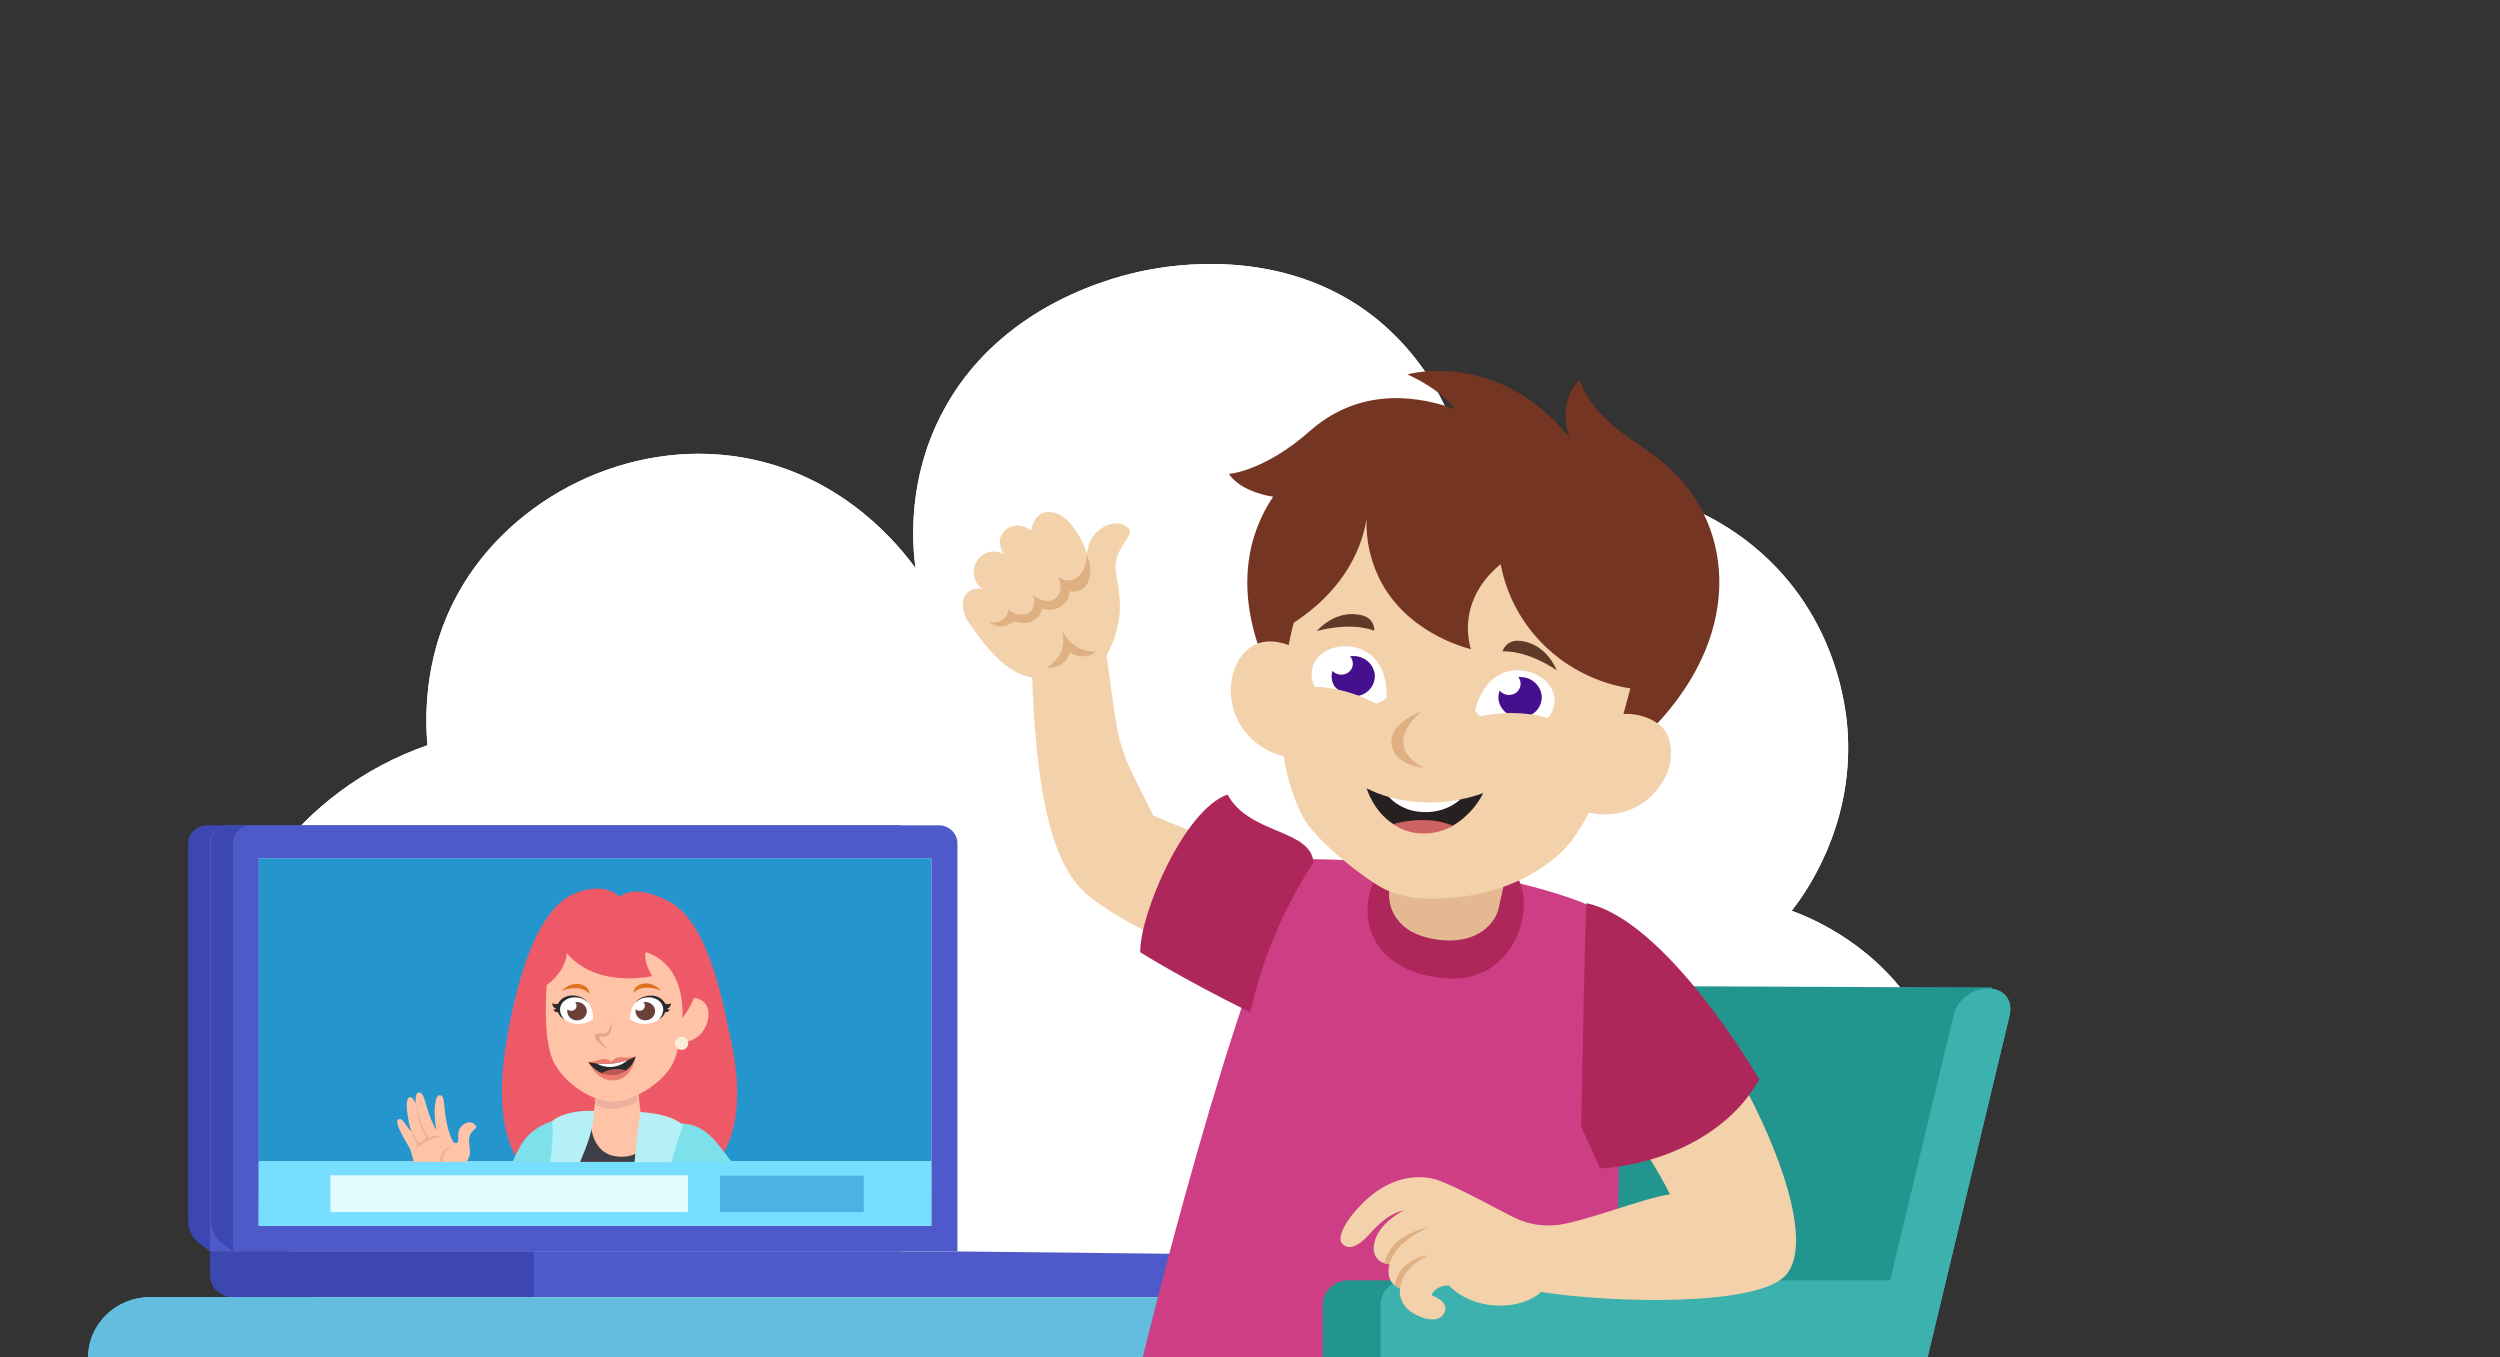 <?xml version="1.0" encoding="UTF-8"?> <svg xmlns="http://www.w3.org/2000/svg" width="814" height="442" viewBox="0 0 814 442" fill="none"><rect x="0" y="0" width="814" height="442" fill="#333333" stroke="none"/> <g clip-path="url(#clip0)"> <path d="M68.815 340.259C68.817 318.865 75.583 297.996 88.183 280.519C100.784 263.041 118.601 249.811 139.188 242.645C138.369 233.353 137.769 211.346 151.175 189.74C169.695 159.84 208.113 141.814 244.772 149.541C275.659 156.016 293.09 178.12 298.064 184.957C296.925 175.92 295.777 156.25 306.195 135.564C324.945 98.337 365.131 89.593 373.002 88.038C380.054 86.669 417.334 79.441 447.641 103.375C458.547 112.117 466.998 123.438 472.194 136.268C474.427 134.266 477.056 132.735 479.919 131.771C482.782 130.807 485.817 130.43 488.836 130.663C489.645 130.742 500.373 131.945 505.397 141.53C509.623 149.58 506.586 157.375 506.097 158.568C511.741 157.991 543.506 155.311 571.026 177.944C598.995 200.978 601.333 232.796 601.662 239.31C603.181 269.533 587.907 290.728 583.392 296.548C590.195 299.062 611.671 307.943 625.147 330.781C627.494 334.762 645.414 366.384 629.302 400.02C617.655 424.336 592.652 440.279 564.373 442.01C435.844 442.01 97.254 442.196 97.254 442.196C97.255 433.631 100.087 425.297 105.325 418.438C93.862 408.739 84.667 396.736 78.367 383.245C72.067 369.754 68.809 355.093 68.815 340.259V340.259Z" fill="white"></path> <path d="M376.588 408.256V416.403C376.588 417.975 375.95 419.483 374.815 420.595C373.68 421.706 372.14 422.331 370.535 422.331H75.967C73.988 422.341 72.085 421.589 70.668 420.236C69.251 418.884 68.435 417.04 68.395 415.102V407.473H304.347L376.588 408.256Z" fill="#4F5ACA"></path> <path d="M166.398 422.331H75.967C73.988 422.341 72.085 421.589 70.668 420.236C69.251 418.884 68.435 417.04 68.395 415.102V407.473H166.398V422.331Z" fill="#3D47B2"></path> <path d="M67.316 268.721H285.887V407.473H68.395L64.759 404.686C63.67 403.854 62.789 402.79 62.183 401.575C61.578 400.36 61.263 399.025 61.263 397.673V274.648C61.263 273.076 61.901 271.569 63.036 270.457C64.171 269.346 65.711 268.721 67.316 268.721V268.721Z" fill="#3D47B2"></path> <path d="M74.449 268.721H298.294C299.899 268.721 301.439 269.346 302.574 270.457C303.709 271.569 304.347 273.076 304.347 274.648V407.473H68.395V274.648C68.395 273.076 69.033 271.569 70.168 270.457C71.303 269.346 72.843 268.721 74.449 268.721V268.721Z" fill="#4F5ACA"></path> <path d="M76.896 279.48H295.857V399.15H76.896V279.48Z" fill="white"></path> <path d="M178.405 290.396C177.191 290.396 176.207 289.432 176.207 288.244C176.207 287.055 177.191 286.092 178.405 286.092C179.619 286.092 180.603 287.055 180.603 288.244C180.603 289.432 179.619 290.396 178.405 290.396Z" fill="#3CA1B9"></path> <path d="M197.174 381.564H148.078C146.787 381.564 145.741 380.539 145.741 379.275V341.569C145.741 340.305 146.787 339.281 148.078 339.281H197.174C198.465 339.281 199.512 340.305 199.512 341.569V379.275C199.512 380.539 198.465 381.564 197.174 381.564Z" fill="#E74A58"></path> <path d="M203.767 342.039H141.485C140.79 342.039 140.227 341.487 140.227 340.807V329.03C140.227 328.35 140.79 327.798 141.485 327.798H203.767C204.462 327.798 205.026 328.35 205.026 329.03V340.807C205.026 341.487 204.462 342.039 203.767 342.039Z" fill="#FF5F6D"></path> <path d="M176.986 381.554H168.256V327.798H176.986V381.554Z" fill="#E7C33C"></path> <path d="M196.335 322.506L193.399 327.808H176.997V319.22L183.19 312.99C184.419 311.761 186.017 310.948 187.751 310.67C189.485 310.392 191.264 310.663 192.829 311.444C193.812 311.934 194.685 312.611 195.396 313.437C196.107 314.262 196.641 315.219 196.968 316.25C197.295 317.282 197.407 318.367 197.299 319.441C197.19 320.516 196.862 321.558 196.335 322.506Z" fill="#E7C33C"></path> <path d="M189.033 319.269L177.576 320.834L183.689 314.711C184.621 313.779 185.769 313.082 187.035 312.678C188.301 312.275 189.648 312.177 190.961 312.393C191.324 312.451 191.671 312.584 191.979 312.782C192.286 312.98 192.548 313.239 192.747 313.543C192.945 313.846 193.077 314.187 193.132 314.543C193.188 314.899 193.166 315.263 193.069 315.611C192.815 316.53 192.302 317.361 191.589 318.008C190.875 318.655 189.989 319.092 189.033 319.269V319.269Z" fill="#B49F4E"></path> <path d="M148.917 322.506L151.854 327.808H168.256V319.22L162.063 313.019C160.833 311.79 159.236 310.977 157.502 310.699C155.768 310.422 153.989 310.693 152.423 311.474C151.444 311.963 150.575 312.64 149.867 313.463C149.159 314.286 148.626 315.24 148.299 316.268C147.972 317.295 147.859 318.377 147.965 319.448C148.071 320.519 148.395 321.559 148.917 322.506V322.506Z" fill="#E7C33C"></path> <path d="M156.219 319.269L167.707 320.814L161.583 314.691C160.652 313.76 159.504 313.062 158.238 312.659C156.972 312.255 155.624 312.157 154.311 312.373C153.948 312.432 153.601 312.564 153.294 312.762C152.986 312.961 152.725 313.22 152.526 313.523C152.327 313.826 152.196 314.167 152.14 314.524C152.085 314.88 152.106 315.244 152.204 315.591C152.452 316.512 152.961 317.345 153.671 317.996C154.381 318.646 155.265 319.087 156.219 319.269Z" fill="#B49F4E"></path> <path d="M177.955 318.711H167.297C167.035 318.712 166.776 318.767 166.538 318.874C166.3 318.98 166.088 319.136 165.917 319.33C165.745 319.523 165.618 319.751 165.545 319.997C165.471 320.243 165.452 320.502 165.489 320.756L166.288 326.262C166.348 326.69 166.565 327.082 166.897 327.366C167.229 327.65 167.655 327.807 168.096 327.808H177.156C177.597 327.807 178.023 327.65 178.356 327.366C178.688 327.082 178.904 326.69 178.964 326.262L179.763 320.756C179.801 320.502 179.782 320.243 179.708 319.997C179.634 319.751 179.507 319.523 179.336 319.33C179.164 319.136 178.952 318.98 178.714 318.874C178.476 318.767 178.217 318.712 177.955 318.711Z" fill="#E7E563"></path> <path d="M76.776 279.461H295.857V378.16H76.776V279.461Z" fill="#2595CE"></path> <path d="M295.847 378.17L295.837 399.169H76.796L76.816 378.14L295.847 378.17Z" fill="#76DEFF"></path> <path d="M100.19 382.669H216.593V394.651H100.19V382.669Z" fill="#E2FBFF"></path> <path d="M227.042 382.786H273.851V394.651H227.042V382.786Z" fill="#4CB1E4"></path> <path d="M230.638 339.398C229.05 331.965 226.802 319.024 222.127 308.539C222.127 308.539 218.062 297.78 210.899 293.819C198.733 287.109 194.368 291.99 194.368 291.99C194.368 291.99 189.583 286.708 179.384 291.012C165.189 297.037 159.675 327.397 158.327 334.048C148.398 383.05 172.392 386.268 173.311 386.924C173.311 386.924 170.314 379.373 172.441 376.018C174.569 372.663 188.923 372.194 188.923 372.194L191.491 361.298L198.613 370.1L224.854 379.5C224.854 379.5 237.241 370.091 230.638 339.398Z" fill="#EE5968"></path> <path d="M214.555 329.422C214.555 329.422 216.174 323.641 220.209 325.294C224.874 327.25 223.635 333.872 220.399 336.972C217.672 339.584 213.407 339.672 213.407 339.672L214.555 329.422Z" fill="#FFC4A7"></path> <path d="M187.855 346.763L185.687 365.073C185.687 365.073 192.579 372.595 201.34 365.23V363.019L199.452 346.724L187.855 346.763Z" fill="#FFC4A7"></path> <path d="M186.286 359.596C186.286 359.596 191.86 363.391 200.181 358.725L198.923 344.289L188.064 342.147L186.286 359.596Z" fill="#ECB19C"></path> <path d="M193.578 301.644L215.874 302.368L215.235 321.264C215.235 321.264 215.364 339.467 211.509 346.558C207.793 353.404 197.774 358.911 191.63 358.715C185.487 358.52 176.117 352.847 172.651 345.296C169.045 337.383 170.653 319.866 170.653 319.866L171.293 300.969L193.578 301.644Z" fill="#FFC4A7"></path> <path d="M170.064 321.137C170.064 321.137 176.667 316.98 177.156 310.378C182.97 317.391 193.079 319.963 204.966 317.89C204.966 317.89 202.039 313.381 202.818 310.065C202.818 310.065 215.524 312.657 214.805 331.534C214.805 331.534 223.436 320.971 220.019 308.06C217.902 300.069 211.459 298.074 195.047 297.369L192.39 300.353C192.39 300.353 155.98 289.232 170.064 321.137Z" fill="#EE5968"></path> <path d="M191.68 332.718C191.9 334.341 191.68 336.219 190.682 337.012C189.463 337.941 188.094 337.109 187.795 337.716C187.325 338.694 190.791 341.706 190.791 341.706C188.634 340.846 185.597 338.097 186.466 336.894C186.956 336.219 189.283 336.894 190.122 336.298C191.431 335.368 191.68 332.718 191.68 332.718Z" fill="#E1A48C"></path> <path d="M175.408 322.643C175.408 322.643 178.834 318.995 182.74 320.912C183.248 321.162 183.684 321.533 184.007 321.991C184.33 322.449 184.53 322.98 184.588 323.533C181.202 320.13 175.408 322.643 175.408 322.643Z" fill="#DF7220"></path> <path d="M207.973 322.594C207.973 322.594 204.666 318.858 200.671 320.697C200.156 320.934 199.71 321.296 199.377 321.747C199.043 322.199 198.832 322.726 198.763 323.279C202.239 319.944 207.973 322.594 207.973 322.594Z" fill="#DF7220"></path> <path d="M214.478 341.835C213.282 341.796 212.344 340.815 212.384 339.643C212.423 338.471 213.425 337.553 214.622 337.592C215.818 337.631 216.756 338.612 216.716 339.784C216.677 340.955 215.675 341.873 214.478 341.835Z" fill="#FBEED8"></path> <path d="M184.199 345.795C184.199 345.795 187.195 352.729 193.249 351.663C198.813 350.685 199.562 343.946 199.562 343.946L192.879 347.546L190.562 348.22L184.199 345.795Z" fill="#E97D6E"></path> <path d="M199.562 343.985C195.496 345.042 193.958 343.095 191.65 345.746C189.333 343.535 187.495 345.746 184.199 345.795C186.726 346.823 189.457 347.28 192.19 347.135C194.873 346.69 197.404 345.609 199.562 343.985V343.985Z" fill="#E97D6E"></path> <path d="M199.562 343.985C192.27 348.084 184.199 345.795 184.199 345.795C185.256 347.378 186.753 348.634 188.514 349.414C189.867 349.809 191.301 349.859 192.679 349.56C193.992 349.549 195.281 349.213 196.425 348.582C197.962 347.433 199.066 345.816 199.562 343.985Z" fill="#2A2A2C"></path> <path d="M191.181 348.338C191.533 348.25 191.89 348.181 192.25 348.132C193.658 347.945 195.092 348.1 196.425 348.582C195.346 349.403 194.05 349.905 192.689 350.03C191.266 350.192 189.825 349.979 188.514 349.414C189.338 348.916 190.238 348.553 191.181 348.338V348.338Z" fill="#BE5656"></path> <path d="M192.05 347.37C190.261 347.53 188.465 347.148 186.906 346.274C190.297 346.684 193.739 346.309 196.955 345.179V345.179C195.603 346.407 193.883 347.176 192.05 347.37V347.37Z" fill="white"></path> <path d="M220.539 503.884C214.705 484.625 233.295 436.464 207.104 413.958L176.307 413.498C161.713 444.523 171.592 486.797 171.423 506.838C171.183 536.797 178.795 564.477 176.996 575.392L189.223 581.261C187.155 567.753 191.67 549.267 191.78 532.992C191.85 523.015 190.152 509.733 189.902 504.627C188.903 483.109 194.537 443.907 194.537 443.907C197.674 484.586 212.657 548.945 208.202 581.564L220.699 577.652C220.409 574.59 221.268 564.936 221.268 564.936C224.994 537.403 227.282 526.214 220.539 503.884Z" fill="#F4C4A8"></path> <path d="M149.547 396.881C149.547 396.881 153.672 400.901 153.392 408.999C153.163 415.455 148.128 419.758 148.128 419.758L146.54 404.158L148.877 398.592L149.547 396.881Z" fill="#ECB19C"></path> <path d="M190.771 362.686C190.771 362.686 180.583 361.62 172.232 366.599L171.523 433.549L209.93 429.637L218.361 370.736C209.416 367.288 200.186 364.595 190.771 362.686V362.686Z" fill="#FFC4A7"></path> <path d="M168.865 368.086C172.951 365.64 179.364 363.528 184.908 361.904C184.648 364.701 184.488 375.666 193.678 376.575C204.117 377.602 204.976 367.362 204.936 362.54C209.658 364.079 214.207 366.089 218.511 368.535L210.929 421.558L185.567 424.12C183.09 423.739 171.463 421.441 171.463 421.441C163.301 410.799 168.865 368.086 168.865 368.086Z" fill="#3E3E49"></path> <path d="M177.356 363.909L172.292 364.956C158.717 369.719 162.143 379.5 153.083 387.149C143.373 395.335 145.691 398.377 145.691 398.377C145.691 398.377 142.784 412.579 142.834 416.11C142.884 419.641 148.767 420.766 155.28 420.13C164.051 419.259 170.264 396.763 170.264 396.763L177.356 363.909Z" fill="#7DE1EB"></path> <path d="M164.31 513.919C167.757 489.653 160.894 452.446 175.758 419.494C175.758 419.494 199.632 424.756 211.179 423.162C231.497 444.925 224.275 481.984 229.159 515.103C222.986 519.015 214.336 518.898 208.182 519.475C202.289 520.032 197.404 522.898 191.421 522.712C177.945 522.301 169.784 519.26 164.31 513.919Z" fill="#3E3E49"></path> <path d="M174.579 415.083C188.043 418.473 202.192 418.244 215.534 414.418C219.001 413.44 220.289 418.77 216.843 419.748C202.536 423.792 187.382 423.988 172.971 420.316C169.435 419.435 171.093 414.203 174.579 415.083Z" fill="#2C2C3A"></path> <path d="M173.271 451.351C164.28 448.465 160.574 444.631 160.574 444.631C165.238 431.245 166.519 416.951 164.31 402.974C164.31 402.974 174.07 396.421 175.758 394.347C162.612 415.171 181.442 434.566 173.271 451.351Z" fill="#7DE1EB"></path> <path d="M204.337 379.999C204.337 378.62 212.667 376.879 212.667 376.879L221.388 394.602C215.874 419.494 228.75 442.196 228.75 442.196C228.75 442.196 227.501 445.081 219.49 450.48C208.752 438.567 202.129 403.316 204.337 379.999Z" fill="#7DE1EB"></path> <path d="M175.758 394.377C170.653 414.711 186.167 426.8 181.442 453.473L173.271 451.351C179.334 424.531 160.125 419.347 170.274 384.664C172.741 376.223 172.741 367.293 172.272 364.956C177.086 360.965 186.047 361.62 186.047 361.62C185.617 372.516 179.314 380.243 175.758 394.377Z" fill="#B4F0F6"></path> <path d="M220.219 387.031L220.509 393.007C212.598 384.361 216.883 378.473 216.883 378.473L219.79 373.406L220.219 387.031Z" fill="#93BED5"></path> <path d="M250.906 410.906C245.711 396.959 228.84 377.368 224.644 376.135L220.729 396.675C231.187 403.189 236.781 413.831 236.781 413.831C233.784 418.985 230.688 430.39 223.795 435.554L229.459 443.692C229.459 443.692 243.773 432.933 249.537 422.291C251.695 418.291 252.164 414.291 250.906 410.906Z" fill="#FFC4A7"></path> <path d="M208.073 367.284L214.426 365.709C226.283 366.1 228.071 378.629 238.999 386.454C253.273 396.675 262.603 405.908 255.461 415.543C255.461 415.543 249.138 414.887 236.282 414.926C236.282 414.926 236.332 413.498 235.163 413.479C228.27 413.361 230.828 402.651 216.663 397.086C209.98 394.455 208.073 367.284 208.073 367.284Z" fill="#7DE1EB"></path> <path d="M234.384 418.839C234.384 418.839 228.221 414.183 235.113 409.058C239.508 405.811 251.046 407.493 254.512 413.195C257.139 417.518 255.93 423.074 249.517 422.262C249.175 420.821 248.366 419.527 247.21 418.575C244.912 416.579 238.369 414.77 234.384 418.839Z" fill="#B4F0F6"></path> <path d="M137.74 400.294C137.74 400.294 145.361 393.741 153.402 398.338C156.699 400.354 159.093 403.518 160.103 407.193C161.113 410.867 160.664 414.781 158.846 418.144C154.851 426.047 142.554 425.353 140.207 418.037C140.207 418.037 144.202 418.232 145.062 415.865C146.51 411.953 144.402 403.649 137.74 400.294Z" fill="#B4F0F6"></path> <path d="M122.406 364.427C123.745 363.86 124.953 366.726 126.482 368.389C126.482 368.389 123.905 358.803 125.772 357.356C126.871 356.495 128.07 359.429 128.07 359.429C128.07 359.429 127.571 355.674 129.069 355.722C131.396 355.791 130.807 361.082 134.753 368.056C133.634 361.757 134.253 356.671 135.752 356.613C137.42 356.534 137.09 358.813 137.659 363.078C138.169 366.804 139.657 372.135 140.866 372.194C143.183 372.282 140.307 368.447 143.593 366.12C146.23 364.261 148.448 366.765 147.439 367.489C143.443 370.365 146.769 373.974 145.271 377.035C144.142 379.852 141.455 380.811 142.045 384.244C143.163 390.768 145.431 397.135 150.036 401.947C156.419 408.686 153.372 418.086 146.76 419.748C145.615 420.028 144.416 420.02 143.276 419.724C142.135 419.428 141.09 418.854 140.237 418.056C135.652 414.144 133.993 392.42 133.065 386.757C132.685 384.469 131.706 384.801 129.339 382.131C127.161 379.666 127.111 375.431 125.872 373.387C122.266 367.596 121.267 364.917 122.406 364.427Z" fill="#FFC4A7"></path> <path d="M139.607 373.426C138.896 373.792 138.277 374.31 137.796 374.942C137.316 375.573 136.986 376.302 136.83 377.074C136.784 377.717 136.868 378.362 137.077 378.973C137.286 379.584 137.616 380.149 138.049 380.634C137.353 380.314 136.777 379.788 136.402 379.13C136.028 378.472 135.874 377.715 135.961 376.967C136.086 376.066 136.511 375.23 137.17 374.59C137.83 373.95 138.686 373.541 139.607 373.426" fill="#ECB19C"></path> <path d="M131.676 371.02C129.525 367.496 128.287 363.51 128.07 359.41C128.749 362.559 129.948 367.088 132.325 370.678L131.676 371.02Z" fill="#ECB19C"></path> <path d="M129.269 372.653C127.69 370.487 126.573 368.032 125.982 365.435C126.352 367.332 126.981 370.766 128.669 373.025L129.269 372.653Z" fill="#ECB19C"></path> <path d="M127.561 374.365C130.35 371.84 133.901 370.268 137.679 369.885C133.524 369.298 129.908 370.482 127.561 374.365Z" fill="#ECB19C"></path> <path d="M148.498 400.255C158.267 411.943 149.557 418.614 149.557 418.614L156.209 418.271L158.716 407.933L148.498 400.255Z" fill="#B4F0F6"></path> <path d="M213.387 454.471C191.85 412.804 199.632 376.36 201.04 361.972C204.656 362.217 211.439 362.951 215.105 366.305C210.78 377.475 199.662 410.858 220.159 451.077C218.039 452.453 215.767 453.592 213.387 454.471V454.471Z" fill="#B4F0F6"></path> <path d="M229.439 443.702C228.087 444.8 226.588 445.711 224.984 446.411C222.357 447.507 217.992 446.304 215.864 444.758C215.222 444.187 214.41 443.832 213.547 443.746C212.684 443.659 211.816 443.846 211.069 444.279C209.491 445.159 208.182 446.734 207.074 445.717C205.505 444.289 209.711 439.701 214.505 440.171C212.877 438.899 209.92 438.997 207.833 440.308C206.025 441.442 204.696 442.323 203.647 441.667C203.496 441.558 203.368 441.42 203.273 441.26C203.178 441.101 203.117 440.925 203.094 440.742C203.07 440.559 203.085 440.373 203.137 440.196C203.19 440.019 203.278 439.854 203.398 439.711C203.167 439.816 202.916 439.87 202.662 439.872C202.407 439.873 202.156 439.821 201.924 439.719C201.692 439.617 201.485 439.468 201.317 439.281C201.149 439.094 201.024 438.874 200.95 438.635C200.391 436.572 205.286 430.742 212.238 432.248C207.004 428.062 203.577 432.845 201.719 431.896C200.601 431.329 201.3 429.94 202.029 429.246C203.196 428.136 204.648 427.357 206.231 426.992C207.815 426.627 209.469 426.689 211.019 427.172C212.602 427.681 214.017 428.593 215.12 429.816C216.223 431.038 216.972 432.526 217.292 434.126C217.292 434.126 221.358 437.11 223.755 435.584L229.439 443.702Z" fill="#FFC4A7"></path> <path d="M204.806 437.843C205.798 436.728 207.091 435.91 208.536 435.481C209.981 435.052 211.52 435.03 212.977 435.417C212.293 434.991 211.523 434.713 210.72 434.605C209.916 434.497 209.098 434.56 208.322 434.791C207.546 435.021 206.83 435.413 206.223 435.94C205.616 436.467 205.133 437.116 204.806 437.843" fill="#ECB19C"></path> <path d="M174.699 326.184C174.559 326.374 174.444 326.581 174.359 326.8C174.06 326.92 173.735 326.966 173.413 326.935C173.091 326.905 172.782 326.798 172.511 326.624C172.465 327.033 172.575 327.445 172.82 327.779C173.066 328.113 173.429 328.347 173.84 328.434C173.552 328.644 173.2 328.755 172.841 328.747C172.967 329.023 173.181 329.25 173.452 329.395C173.723 329.54 174.034 329.594 174.339 329.549C174.505 330.062 174.776 330.536 175.137 330.941C175.498 331.347 175.941 331.675 176.437 331.906L183.879 326.321C182.57 324.257 177.266 322.771 174.699 326.184Z" fill="#2A2A2C"></path> <path d="M185.777 331.837C184.933 332.471 183.967 332.929 182.936 333.184C181.906 333.44 180.833 333.488 179.783 333.324C176.717 332.933 175.788 331.27 175.788 331.27C173.63 328.013 175.898 324.952 179.494 324.756C182.341 324.59 185.687 326.321 185.777 331.837Z" fill="white"></path> <path d="M183.689 328.639C183.492 327.848 182.987 327.164 182.281 326.732C181.576 326.301 180.726 326.157 179.913 326.331V326.331C180.129 326.539 180.281 326.802 180.355 327.09C180.428 327.378 180.418 327.68 180.327 327.963C180.237 328.246 180.068 328.499 179.84 328.694C179.612 328.889 179.333 329.019 179.034 329.069C178.755 329.126 178.466 329.115 178.193 329.036C177.919 328.958 177.67 328.815 177.466 328.62C177.371 329.025 177.371 329.446 177.466 329.852C177.661 330.642 178.165 331.325 178.869 331.755C179.573 332.185 180.422 332.327 181.232 332.15C181.629 332.079 182.008 331.931 182.347 331.715C182.685 331.5 182.977 331.221 183.206 330.895C183.434 330.569 183.594 330.201 183.677 329.814C183.76 329.427 183.764 329.028 183.689 328.639V328.639Z" fill="#6B4039"></path> <path d="M208.842 326.184C208.985 326.374 209.103 326.581 209.191 326.8C209.488 326.924 209.812 326.973 210.133 326.942C210.454 326.911 210.762 326.802 211.029 326.624C211.076 327.033 210.966 327.445 210.72 327.779C210.475 328.113 210.112 328.347 209.701 328.434C210.003 328.653 210.374 328.763 210.75 328.747C210.621 329.022 210.404 329.25 210.132 329.394C209.86 329.539 209.548 329.593 209.241 329.549C209.076 330.062 208.804 330.536 208.443 330.941C208.082 331.347 207.64 331.675 207.144 331.906L199.702 326.321C200.94 324.257 206.255 322.771 208.842 326.184Z" fill="#2A2A2C"></path> <path d="M197.734 331.837C198.578 332.47 199.544 332.928 200.575 333.184C201.605 333.439 202.677 333.487 203.727 333.324C206.794 332.933 207.723 331.27 207.723 331.27C209.89 328.013 207.613 324.952 204.017 324.756C201.18 324.59 197.874 326.321 197.734 331.837Z" fill="white"></path> <path d="M205.875 328.639C205.68 327.849 205.177 327.164 204.473 326.733C203.769 326.302 202.92 326.157 202.109 326.331V326.331C202.325 326.54 202.477 326.803 202.55 327.092C202.622 327.381 202.612 327.683 202.52 327.966C202.428 328.25 202.258 328.503 202.029 328.697C201.799 328.892 201.519 329.021 201.22 329.069C200.946 329.125 200.662 329.115 200.392 329.04C200.122 328.965 199.875 328.828 199.672 328.639C199.583 329.045 199.583 329.465 199.672 329.871C199.864 330.663 200.368 331.348 201.073 331.778C201.777 332.208 202.627 332.349 203.438 332.17C203.836 332.097 204.215 331.948 204.554 331.731C204.892 331.513 205.184 331.232 205.41 330.904C205.637 330.575 205.795 330.206 205.875 329.817C205.955 329.428 205.955 329.028 205.875 328.639V328.639Z" fill="#6B4039"></path> <path d="M524.067 422.35H48.837C46.187 422.349 43.564 422.859 41.116 423.851C38.668 424.842 36.443 426.297 34.569 428.131C32.695 429.964 31.209 432.142 30.195 434.538C29.181 436.935 28.659 439.504 28.659 442.098H544.235C544.235 436.86 542.11 431.837 538.328 428.134C534.546 424.431 529.416 422.35 524.067 422.35Z" fill="#63BDDF"></path> <path d="M488.885 336.395C490.524 327.289 498.215 320.511 506.107 320.941L648.561 321.558L618.214 441.912H472.294L488.885 336.395Z" fill="#22958F"></path> <path d="M636.194 330.106C637.193 326.194 641.409 322.487 645.684 321.929C651.777 321.137 655.673 325.089 654.305 330.732L627.634 441.932H609.424L636.194 330.106Z" fill="#3CB1AD"></path> <path d="M438.86 416.883H615.997L613.849 424.903L609.753 442.01H430.669V424.903C430.669 422.776 431.532 420.736 433.068 419.232C434.604 417.728 436.688 416.883 438.86 416.883Z" fill="#206D81"></path> <path d="M455.842 416.883H615.547L613.399 424.903L609.294 442.01H447.661V424.903C447.661 422.778 448.522 420.739 450.056 419.235C451.59 417.731 453.671 416.885 455.842 416.883V416.883Z" fill="#1D7390"></path> <path d="M491.223 420.638C513.828 424.248 561.516 425.529 570.966 415.298C587.448 397.301 540.769 312.471 511.541 297.213L514.627 344.787C521.789 351.37 514.398 360.28 519.092 366.384C524.598 373.398 529.374 380.934 533.347 388.88C524.886 389.985 504.968 398.074 496.008 398.944L491.223 420.638Z" fill="#F3D1AA"></path> <path d="M509.833 419.846C502.061 420.433 495.398 420.599 491.223 420.638V420.805C491.223 420.805 487.657 424.463 480.155 425.03C467.689 425.959 461.356 418.487 461.356 418.487C461.356 418.487 457.08 418.399 455.752 421.734C455.752 421.734 461.096 423.543 460.157 426.761C458.589 432.121 450.418 428.766 447.75 426.008C446.891 425.142 446.24 424.099 445.844 422.955C445.448 421.811 445.318 420.596 445.463 419.396C444.826 419.267 444.24 418.962 443.775 418.516C443.172 418.037 442.673 417.445 442.306 416.775C441.623 415.148 441.545 413.337 442.087 411.66C441.524 411.625 440.969 411.513 440.438 411.327C439.329 410.997 438.371 410.299 437.73 409.353C437.088 408.408 436.803 407.273 436.922 406.143C437.312 399.16 445.293 394.797 446.762 394.083C440.179 395.492 436.273 401.487 433.496 403.864C430.719 406.241 428.502 406.798 426.684 404.96C424.866 403.121 427.613 398.377 430.04 395.384C435.564 388.537 442.386 383.901 450.188 383.354C452.577 383.148 454.984 383.39 457.28 384.068C464.183 386.366 479.416 394.983 483.052 396.597C487.07 398.554 491.575 399.348 496.038 398.886C496.108 398.886 502.8 403.776 502.87 403.776C502.94 403.776 494.24 412.726 494.31 412.716C497.896 412.002 500.902 411.894 503.879 410.359L509.833 419.846Z" fill="#F3D1AA"></path> <path d="M442.047 411.66C442.845 409.112 444.305 406.81 446.282 404.979C448.766 402.883 451.524 401.12 454.483 399.737C450.982 400.398 447.688 401.851 444.864 403.982C442.662 405.938 441.104 408.491 440.389 411.317C440.916 411.527 441.478 411.643 442.047 411.66V411.66Z" fill="#DFB081"></path> <path d="M445.403 419.396C445.688 417.691 446.316 416.059 447.251 414.594C449.133 412.036 451.673 410.011 454.613 408.725C451.165 409.133 448.011 410.825 445.803 413.449C444.778 414.987 444.069 416.704 443.715 418.506C443.941 418.721 444.201 418.899 444.484 419.034C444.782 419.175 445.089 419.296 445.403 419.396Z" fill="#DFB081"></path> <path d="M504.448 366.834C504.548 361.307 504.648 355.82 504.748 350.431C504.918 340.992 505.747 301.654 506.097 294.083C532.358 299.433 562.415 351.438 562.415 351.438C551.427 371.157 527.693 379.51 510.602 380.439C510.602 380.439 507.675 374.111 504.448 366.834V366.834Z" fill="#AE275B"></path> <path d="M68.815 340.259C68.817 318.865 75.583 297.996 88.183 280.519C100.784 263.041 118.601 249.811 139.188 242.645C138.369 233.353 137.769 211.346 151.175 189.74C169.695 159.84 208.113 141.814 244.772 149.541C275.659 156.016 293.09 178.12 298.064 184.957C296.925 175.92 295.777 156.25 306.195 135.564C324.945 98.337 365.131 89.593 373.002 88.038C380.054 86.669 417.334 79.441 447.641 103.375C458.547 112.117 466.998 123.438 472.194 136.268C474.427 134.266 477.056 132.735 479.919 131.771C482.782 130.807 485.817 130.43 488.836 130.663C489.645 130.742 500.373 131.945 505.397 141.53C509.623 149.58 506.586 157.375 506.097 158.568C511.741 157.991 543.506 155.311 571.026 177.944C598.995 200.978 601.333 232.796 601.662 239.31C603.181 269.533 587.907 290.728 583.392 296.548C590.195 299.062 611.671 307.943 625.147 330.781C627.494 334.762 645.414 366.384 629.302 400.02C617.655 424.336 592.652 440.279 564.373 442.01C435.844 442.01 97.254 442.196 97.254 442.196C97.255 433.631 100.087 425.297 105.325 418.438C93.862 408.739 84.667 396.736 78.367 383.245C72.067 369.754 68.809 355.093 68.815 340.259V340.259Z" fill="white"></path> <path d="M383.98 408.256V416.403C383.98 417.975 383.342 419.483 382.207 420.595C381.072 421.706 379.532 422.331 377.927 422.331H83.359C81.384 422.336 79.485 421.582 78.073 420.23C76.66 418.878 75.846 417.036 75.807 415.102V407.473H311.739L383.98 408.256Z" fill="#4F5ACA"></path> <path d="M173.79 422.331H83.359C81.384 422.336 79.485 421.582 78.073 420.23C76.66 418.878 75.846 417.036 75.807 415.102V407.473H173.79V422.331Z" fill="#3D47B2"></path> <path d="M74.708 268.721H293.279V407.473H75.807L72.171 404.686C71.082 403.854 70.201 402.79 69.595 401.575C68.989 400.36 68.675 399.025 68.675 397.673V274.648C68.675 273.08 69.31 271.575 70.441 270.464C71.572 269.353 73.106 268.726 74.708 268.721V268.721Z" fill="#3D47B2"></path> <path d="M81.801 268.721H305.686C307.291 268.721 308.831 269.346 309.966 270.457C311.101 271.569 311.739 273.076 311.739 274.648V407.473H75.807V274.648C75.807 273.086 76.437 271.588 77.559 270.478C78.681 269.368 80.206 268.737 81.801 268.721V268.721Z" fill="#4F5ACA"></path> <path d="M84.288 279.48H303.248V399.15H84.288V279.48Z" fill="white"></path> <path d="M84.168 279.461H303.248V378.16H84.168V279.461Z" fill="#2595CE"></path> <path d="M303.238 378.17L303.228 399.169H84.178L84.208 378.14L303.238 378.17Z" fill="#76DEFF"></path> <path d="M107.582 382.669H223.985V394.651H107.582V382.669Z" fill="#E2FBFF"></path> <path d="M234.434 382.786H281.242V394.651H234.434V382.786Z" fill="#4CB1E4"></path> <path d="M165.809 334.058C167.157 327.407 172.661 297.047 186.866 291.022C197.035 286.698 201.849 292 201.849 292C201.849 292 206.215 287.109 218.381 293.829C225.543 297.79 229.609 308.549 229.609 308.549C234.284 319.044 236.531 331.974 238.12 339.408C243.404 364.134 236.392 375.03 233.465 378.336H229.03L206.125 370.159L199.002 361.356L196.435 372.252C196.435 372.252 182.111 372.722 179.953 376.077C179.535 376.775 179.286 377.558 179.224 378.365H169.065C164.26 371.225 160.914 358.207 165.809 334.058Z" fill="#EE5968"></path> <path d="M227.641 325.294C232.296 327.25 231.067 333.872 227.831 336.972C225.104 339.584 220.839 339.672 220.839 339.672L221.947 329.422C221.947 329.422 223.566 323.641 227.641 325.294Z" fill="#FFC4A7"></path> <path d="M206.754 346.724L208.662 363.019V365.23C199.901 372.595 193.009 365.073 193.009 365.073L195.217 346.763L206.754 346.724Z" fill="#FFC4A7"></path> <path d="M206.314 344.289L207.573 358.706C199.252 363.371 193.678 359.576 193.678 359.576L195.456 342.147L206.314 344.289Z" fill="#ECB19C"></path> <path d="M178.695 300.92L200.99 301.644L223.286 302.368L222.647 321.264C222.647 321.264 222.776 339.467 218.921 346.558C215.205 353.404 205.186 358.911 199.042 358.715C192.899 358.52 183.529 352.847 180.063 345.296C176.447 337.383 178.065 319.866 178.065 319.866L178.695 300.92Z" fill="#FFC4A7"></path> <path d="M199.792 300.274L202.449 297.34C218.841 298.044 225.284 300.04 227.421 308.031C230.838 320.961 222.207 331.505 222.207 331.505C222.936 312.628 210.22 310.036 210.22 310.036C209.441 313.322 212.368 317.861 212.368 317.861C200.481 319.934 190.392 317.362 184.558 310.349C184.069 316.99 177.466 321.108 177.466 321.108C163.371 289.232 199.792 300.274 199.792 300.274Z" fill="#EE5968"></path> <path d="M197.484 336.298C198.823 335.368 199.072 332.718 199.072 332.718C199.292 334.341 199.072 336.219 198.073 337.012C196.855 337.941 195.486 337.109 195.187 337.716C194.717 338.694 198.183 341.706 198.183 341.706C196.026 340.846 192.989 338.097 193.858 336.894C194.318 336.219 196.675 336.884 197.484 336.298Z" fill="#E1A48C"></path> <path d="M190.132 320.912C190.64 321.162 191.076 321.533 191.399 321.991C191.722 322.449 191.922 322.98 191.98 323.533C188.594 320.13 182.8 322.643 182.8 322.643C182.8 322.643 186.226 318.995 190.132 320.912Z" fill="#DF7220"></path> <path d="M208.083 320.697C212.078 318.868 215.365 322.594 215.365 322.594C215.365 322.594 209.631 319.944 206.175 323.279C206.244 322.726 206.455 322.199 206.789 321.747C207.122 321.296 207.567 320.934 208.083 320.697V320.697Z" fill="#DF7220"></path> <path d="M222.007 337.589C222.436 337.602 222.851 337.741 223.2 337.985C223.548 338.23 223.815 338.571 223.965 338.964C224.116 339.358 224.144 339.786 224.046 340.195C223.948 340.604 223.728 340.975 223.415 341.262C223.101 341.548 222.707 341.737 222.284 341.805C221.861 341.872 221.426 341.815 221.036 341.641C220.646 341.466 220.317 341.182 220.091 340.825C219.866 340.468 219.754 340.053 219.77 339.633C219.791 339.072 220.038 338.541 220.457 338.158C220.877 337.775 221.434 337.57 222.007 337.589V337.589Z" fill="#FBEED8"></path> <path d="M200.261 347.585L206.954 343.985C206.954 343.985 206.205 350.754 200.641 351.702C194.647 352.729 191.581 345.834 191.581 345.834L197.954 348.299L200.261 347.585Z" fill="#E97D6E"></path> <path d="M199.042 345.746C201.35 343.095 202.888 345.042 206.954 343.985C204.804 345.604 202.284 346.685 199.612 347.135C196.879 347.278 194.149 346.821 191.621 345.795C194.887 345.736 196.675 343.535 199.042 345.746Z" fill="#E97D6E"></path> <path d="M206.954 343.985C206.458 345.816 205.354 347.433 203.817 348.582C202.673 349.213 201.384 349.549 200.071 349.56C198.693 349.859 197.259 349.809 195.906 349.414C194.144 348.632 192.644 347.377 191.581 345.795C191.581 345.795 199.672 348.084 206.954 343.985Z" fill="#2A2A2C"></path> <path d="M199.672 348.132C201.08 347.945 202.514 348.1 203.847 348.582C202.768 349.403 201.472 349.905 200.111 350.03C198.688 350.192 197.247 349.979 195.936 349.414C196.759 348.916 197.66 348.553 198.603 348.338C198.955 348.25 199.312 348.181 199.672 348.132V348.132Z" fill="#BE5656"></path> <path d="M204.347 345.179C202.991 346.406 201.268 347.174 199.432 347.37C197.643 347.53 195.847 347.148 194.288 346.274C197.682 346.686 201.128 346.31 204.347 345.179V345.179Z" fill="white"></path> <path d="M198.163 362.687C207.576 364.607 216.803 367.313 225.743 370.775L224.664 378.316H179.504L179.624 366.579C187.974 361.62 198.163 362.687 198.163 362.687Z" fill="#FFC4A7"></path> <path d="M192.3 361.894C192.04 364.692 191.88 375.656 201.07 376.566C211.499 377.593 212.368 367.352 212.328 362.53C217.05 364.07 221.599 366.079 225.903 368.526L224.505 378.307H175.218C175.718 372.242 176.217 368.076 176.217 368.076C180.343 365.64 186.756 363.528 192.3 361.894Z" fill="#3E3E49"></path> <path d="M179.694 365.053L184.768 364.007L181.651 378.414H166.838C169.285 373.162 171.033 368.105 179.694 365.053Z" fill="#7DE1EB"></path> <path d="M220.759 378.316H214.655C217.053 377.514 220.059 376.879 220.059 376.879L220.759 378.316Z" fill="#7DE1EB"></path> <path d="M179.694 365.053C184.518 361.063 193.478 361.718 193.478 361.718C193.229 367.704 191.211 372.741 188.854 378.414H179.124C180.113 372.252 180.023 366.785 179.694 365.053Z" fill="#B4F0F6"></path> <path d="M227.341 378.316H224.375L227.182 373.406L227.341 378.316Z" fill="#93BED5"></path> <path d="M235.243 378.316H231.637L232.046 376.135C233.24 376.663 234.324 377.403 235.243 378.316Z" fill="#FFC4A7"></path> <path d="M221.817 365.807C229.999 366.08 233.385 372.115 238.289 378.414H216.763C215.824 372.448 215.464 367.381 215.464 367.381L221.817 365.807Z" fill="#7DE1EB"></path> <path d="M129.748 364.427C131.087 363.86 132.295 366.726 133.824 368.389C133.824 368.389 131.246 358.803 133.114 357.356C134.213 356.495 135.412 359.429 135.412 359.429C135.412 359.429 134.912 355.674 136.411 355.722C138.738 355.791 138.149 361.082 142.095 368.056C140.976 361.757 141.595 356.671 143.094 356.613C144.762 356.534 144.432 358.813 145.001 363.078C145.511 366.804 146.999 372.135 148.208 372.194C150.525 372.282 147.649 368.447 150.935 366.12C153.572 364.261 155.78 366.765 154.781 367.489C150.785 370.365 154.111 373.974 152.603 377.035C152.425 377.483 152.2 377.912 151.934 378.316H134.743C134.183 376.448 133.854 374.551 133.134 373.377C129.658 367.596 128.659 364.917 129.748 364.427Z" fill="#FFC4A7"></path> <path d="M143.343 376.967C143.472 376.065 143.899 375.231 144.56 374.591C145.22 373.951 146.078 373.542 146.999 373.426C146.288 373.792 145.669 374.31 145.188 374.942C144.708 375.573 144.378 376.302 144.222 377.074C144.147 377.485 144.147 377.906 144.222 378.316H143.403C143.296 377.874 143.276 377.416 143.343 376.967V376.967Z" fill="#ECB19C"></path> <path d="M139.068 371.02C136.917 367.496 135.679 363.51 135.462 359.41C136.141 362.559 137.34 367.088 139.717 370.678L139.068 371.02Z" fill="#ECB19C"></path> <path d="M136.061 372.986C134.393 370.726 133.744 367.293 133.374 365.396C133.965 367.993 135.082 370.448 136.661 372.614L136.061 372.986Z" fill="#ECB19C"></path> <path d="M145.061 369.885C141.285 370.268 137.738 371.84 134.953 374.365C137.3 370.482 140.916 369.298 145.061 369.885Z" fill="#ECB19C"></path> <path d="M222.487 366.403C220.962 370.328 219.681 374.339 218.651 378.414H206.584C207.193 371.568 208.043 365.992 208.422 362.07C212.048 362.315 218.831 363.068 222.487 366.403Z" fill="#B4F0F6"></path> <path d="M179.873 326.624C180.144 326.798 180.453 326.905 180.775 326.935C181.097 326.966 181.422 326.92 181.721 326.8C181.806 326.581 181.92 326.374 182.061 326.184C184.658 322.722 189.962 324.228 191.201 326.321L183.759 331.906C183.263 331.675 182.82 331.347 182.459 330.941C182.098 330.536 181.827 330.062 181.661 329.549C181.356 329.594 181.045 329.54 180.774 329.395C180.503 329.25 180.289 329.023 180.163 328.747C180.522 328.755 180.874 328.644 181.162 328.434C180.758 328.338 180.404 328.102 180.167 327.768C179.93 327.435 179.825 327.028 179.873 326.624Z" fill="#2A2A2C"></path> <path d="M186.896 324.727C189.733 324.56 193.039 326.292 193.169 331.808C192.325 332.441 191.358 332.899 190.328 333.154C189.298 333.41 188.225 333.458 187.175 333.295C184.119 332.904 183.18 331.241 183.18 331.241C181.032 328.013 183.3 324.952 186.896 324.727Z" fill="white"></path> <path d="M186.366 329.079C186.665 329.029 186.943 328.899 187.172 328.704C187.4 328.509 187.569 328.256 187.659 327.973C187.75 327.69 187.76 327.387 187.687 327.1C187.614 326.812 187.461 326.549 187.245 326.341V326.341C188.057 326.167 188.905 326.311 189.609 326.743C190.313 327.174 190.816 327.858 191.011 328.649C191.089 329.04 191.086 329.443 191.002 329.834C190.919 330.224 190.756 330.594 190.524 330.922C190.293 331.25 189.996 331.53 189.653 331.744C189.309 331.958 188.925 332.103 188.524 332.17C187.714 332.347 186.865 332.205 186.161 331.775C185.457 331.345 184.953 330.661 184.758 329.871C184.663 329.466 184.663 329.045 184.758 328.639C184.966 328.84 185.223 328.985 185.504 329.062C185.785 329.139 186.082 329.145 186.366 329.079V329.079Z" fill="#6B4039"></path> <path d="M216.234 326.184C216.374 326.376 216.491 326.583 216.583 326.8C216.88 326.923 217.204 326.971 217.525 326.94C217.846 326.91 218.154 326.801 218.421 326.624C218.468 327.033 218.358 327.445 218.112 327.779C217.867 328.113 217.504 328.347 217.093 328.434C217.382 328.642 217.733 328.752 218.092 328.747C217.963 329.022 217.746 329.25 217.474 329.394C217.202 329.539 216.889 329.593 216.583 329.549C216.418 330.062 216.146 330.536 215.785 330.941C215.424 331.347 214.982 331.675 214.486 331.906L207.044 326.321C208.332 324.257 213.656 322.771 216.234 326.184Z" fill="#2A2A2C"></path> <path d="M211.399 324.727C214.995 324.922 217.272 327.984 215.105 331.241C215.105 331.241 214.106 332.904 211.109 333.295C210.059 333.458 208.987 333.41 207.956 333.154C206.926 332.899 205.96 332.441 205.116 331.808C205.256 326.321 208.572 324.59 211.399 324.727Z" fill="white"></path> <path d="M208.592 329.079C208.812 329.04 209.023 328.957 209.21 328.837C209.397 328.716 209.558 328.56 209.683 328.378C209.808 328.195 209.894 327.99 209.936 327.775C209.979 327.559 209.977 327.338 209.931 327.123C209.862 326.819 209.706 326.541 209.481 326.321C210.292 326.147 211.141 326.292 211.845 326.723C212.549 327.155 213.052 327.839 213.247 328.629C213.323 329.021 213.319 329.423 213.235 329.813C213.151 330.203 212.988 330.572 212.757 330.9C212.525 331.228 212.229 331.507 211.887 331.722C211.544 331.937 211.161 332.082 210.76 332.15C209.949 332.33 209.1 332.189 208.395 331.758C207.69 331.328 207.186 330.643 206.994 329.852C206.905 329.446 206.905 329.026 206.994 328.62C207.2 328.821 207.454 328.969 207.733 329.049C208.012 329.129 208.308 329.14 208.592 329.079V329.079Z" fill="#6B4039"></path> <path d="M524.067 422.35H48.837C46.187 422.349 43.564 422.859 41.116 423.851C38.668 424.842 36.443 426.297 34.569 428.131C32.695 429.964 31.209 432.142 30.195 434.538C29.181 436.935 28.659 439.504 28.659 442.098H544.235C544.235 436.86 542.11 431.837 538.328 428.134C534.546 424.431 529.416 422.35 524.067 422.35Z" fill="#63BDDF"></path> <path d="M488.885 336.395C490.524 327.289 498.215 320.511 506.107 320.941L648.561 321.558L618.214 441.912H472.294L488.885 336.395Z" fill="#22958F"></path> <path d="M424.046 279.734C424.046 279.734 474.751 279.011 514.128 293.428C517.435 294.657 520.301 296.809 522.373 299.616C524.445 302.423 525.631 305.764 525.785 309.224C527.793 353.53 527.53 397.906 524.996 442.186L372.033 442.098C372.033 442.098 402.45 316.55 424.046 279.734Z" fill="#CD3E85"></path> <path d="M496.118 293.799C495.878 276.477 474.971 275.02 474.971 275.02C474.971 275.02 457.33 268.584 448.849 283.774C448.6 284.234 442.047 294.533 447.241 305.292C452.116 315.376 463.224 317.381 466.36 317.958C469.696 318.565 479.196 320.276 487.077 313.919C493.031 309.077 496.227 301.526 496.118 293.799Z" fill="#AE275B"></path> <path d="M452.266 291.08V291.472C452.266 293.555 452.975 304.05 468.408 305.986C481.913 307.679 487.177 299.727 487.976 295.658C489.029 290.885 490.074 286.112 491.113 281.339L452.655 278.346L452.276 291.11L452.266 291.08Z" fill="#E4B992"></path> <path d="M423.307 280.713C400.242 276.8 375.489 265.523 375.489 265.523C363.213 241.07 364.891 246.02 360.336 213.684C350.187 211.581 340.558 212.295 336.063 220.648C337.251 251.311 340.658 280.83 354.642 291.863C365.391 300.343 382.612 308.842 406.336 315.865L423.307 280.713Z" fill="#F3D1AA"></path> <path d="M326.853 180.487C325.996 179.227 325.541 177.746 325.544 176.233C325.575 175.267 325.887 174.33 326.445 173.532C327.003 172.735 327.782 172.111 328.691 171.733C331.408 170.511 333.116 171.186 335.843 172.712C336.073 169.699 338.31 166.315 342.006 166.726C345.702 167.136 347.94 169.484 349.997 172.457C351.759 174.847 353.059 177.532 353.833 180.38C354.153 179.304 354.472 177.348 354.832 176.467C357.589 170.374 365.311 168.555 367.768 172.555C369.096 174.736 362.034 179.098 363.343 186.473C364.751 194.406 366.339 201.986 360.256 213.576L335.983 220.54C325.914 219.142 318.192 206.319 315.495 202.778C313.777 200.538 313.078 197.164 313.727 195.12C313.897 194.468 314.211 193.86 314.648 193.34C315.084 192.82 315.632 192.4 316.252 192.11C316.872 191.82 317.55 191.666 318.237 191.661C318.925 191.655 319.605 191.798 320.23 192.078C318.693 191.095 317.608 189.565 317.205 187.812C316.802 186.058 317.113 184.22 318.072 182.688C318.498 181.976 319.063 181.353 319.736 180.856C320.41 180.359 321.177 179.998 321.993 179.793C322.81 179.588 323.66 179.544 324.494 179.663C325.328 179.783 326.13 180.063 326.853 180.487Z" fill="#F3D1AA"></path> <path d="M353.873 180.419C353.983 185.172 350.397 191.784 344.343 187.774C345.922 189.867 345.642 193.457 343.584 194.924C341.527 196.391 338 195.491 336.212 193.564C337.211 195.521 336.832 198.367 334.974 199.521C333.116 200.675 329.979 200.02 328.321 198.465C328.321 201.282 324.975 203.453 322.078 202.514C323.199 203.472 324.653 203.972 326.139 203.912C327.626 203.852 329.032 203.236 330.069 202.191C332.067 202.993 334.644 203.169 336.342 202.123C337.106 201.718 337.768 201.15 338.278 200.461C338.788 199.772 339.134 198.979 339.289 198.142C340.274 198.485 341.326 198.604 342.364 198.489C343.403 198.373 344.401 198.027 345.282 197.477C346.165 196.952 346.901 196.22 347.424 195.348C347.947 194.475 348.241 193.49 348.279 192.479C353.503 193.662 356.86 188.009 353.873 180.419Z" fill="#DFB081"></path> <path d="M340.917 217.459C344.403 217.665 347.75 215.444 348.299 212.422C350.547 213.879 354.133 214.466 356.78 212.236C352.395 211.972 349.198 210.769 345.842 205.478C347.091 211.199 344.893 214.457 340.917 217.459Z" fill="#DFB081"></path> <path d="M407.105 329.617C410.933 312.302 417.899 295.798 427.672 280.889C426.893 269.875 406.695 271.792 399.703 258.696C385.548 263.586 371.074 297.761 371.254 310.046C371.274 310.055 384.54 318.477 407.105 329.617Z" fill="#AE275B"></path> <path d="M538.301 236.982C569.337 204.705 563.594 168.516 541.358 150.528C530.999 142.176 519.212 137.08 514.258 123.631C506.476 131.876 511.091 142.44 511.091 142.44C487.467 113.508 458.259 121.9 458.259 121.9C470.086 127.367 473.662 133.157 473.662 133.157C458.129 127.621 440.908 127.612 426.464 140.366C411.54 153.541 400.113 154.314 400.113 154.314C404.358 160.485 414.537 161.718 414.537 161.718C392.811 194.367 419.991 230.693 419.991 230.693L538.301 236.982Z" fill="#753523"></path> <path d="M481.683 161.17L482.353 161.992Z" fill="#B67131"></path> <path d="M428.941 219.494C428.551 215.219 424.576 212.09 420.53 210.417C417.244 209.048 413.538 208.285 410.092 209.341C405.427 210.789 402.39 215.356 401.301 220.032C400.6 223.065 400.567 226.21 401.202 229.257C401.837 232.304 403.128 235.184 404.987 237.706C406.846 240.228 409.232 242.333 411.986 243.883C414.74 245.433 417.799 246.391 420.96 246.694L428.941 219.494Z" fill="#F3D1AA"></path> <path d="M423.487 195.188C423.487 195.188 408.443 237.031 424.486 266.393C428.342 273.445 443.465 285.681 450.747 289.476C454.815 291.359 459.236 292.398 463.733 292.528C477.048 293.017 493.7 290.073 506.896 278.835C517.314 269.924 523.358 252.426 530.959 223.778L538.791 196.939L501.731 169.64L427.882 162.314L423.487 195.188Z" fill="#F3D1AA"></path> <path d="M463.383 249.971C463.383 249.971 454.293 249.306 453.125 242.665C451.836 235.407 462.824 231.632 462.824 231.632C462.824 231.632 455.902 237.06 457.04 242.89C457.879 247.096 463.383 249.971 463.383 249.971Z" fill="#DFB081"></path> <path d="M541.877 237.588C538.471 233.314 531.499 231.925 527.613 232.61L519.102 238.694L510.542 261.385C514.008 265.376 533.287 270.188 542.337 252.749C544.555 248.484 544.884 241.354 541.877 237.588Z" fill="#F3D1AA"></path> <path d="M428.721 205.487C428.721 205.487 435.014 197.937 443.815 200.45C444.902 200.735 445.856 201.376 446.519 202.265C447.183 203.155 447.515 204.24 447.461 205.341C439.14 202.328 428.721 205.487 428.721 205.487Z" fill="#603A29"></path> <path d="M536.204 165.483C517.095 142.802 430.489 124.893 414.437 172.076C407.444 192.616 415.985 205.703 415.985 205.703C415.985 205.703 440.668 194.64 444.953 169.005C444.728 175.569 446.097 182.093 448.949 188.038C457.39 205.448 475.8 210.534 478.916 211.376C477.973 208.098 477.715 204.669 478.157 201.291C479.476 191.315 486.608 185.319 488.616 183.686C490.587 194.268 495.985 203.947 504.01 211.292C512.035 218.638 522.262 223.259 533.177 224.472L534.016 228.14C534.016 228.14 560.167 193.897 536.204 165.483Z" fill="#753523"></path> <path d="M506.876 218.271C506.876 218.271 503.499 209.106 494.339 208.627C493.216 208.542 492.097 208.838 491.169 209.465C490.242 210.091 489.562 211.011 489.245 212.07C498.125 211.914 506.876 218.271 506.876 218.271Z" fill="#603A29"></path> <path d="M480.235 231.426C481.774 233.245 483.675 234.74 485.821 235.819C487.967 236.898 490.315 237.54 492.721 237.706C499.714 238.371 502.76 235.133 502.76 235.133C509.283 228.952 505.807 221.01 497.896 218.77C491.672 217 483.362 219.191 480.235 231.426Z" fill="white"></path> <path d="M494.349 220.472C494.782 221.016 495.043 221.672 495.099 222.36C495.138 222.842 495.079 223.327 494.924 223.786C494.769 224.246 494.522 224.67 494.197 225.035C493.872 225.399 493.476 225.696 493.032 225.909C492.588 226.121 492.106 226.245 491.612 226.272C490.983 226.316 490.352 226.208 489.774 225.959C489.196 225.711 488.689 225.328 488.296 224.844C487.964 225.705 487.831 226.626 487.907 227.543C487.988 228.427 488.252 229.285 488.683 230.065C489.114 230.845 489.703 231.532 490.414 232.082C492.238 232.831 494.168 233.305 496.138 233.49H496.387C498.019 233.225 499.493 232.38 500.527 231.116C501.561 229.853 502.082 228.26 501.991 226.644C501.905 225.746 501.638 224.875 501.207 224.079C500.776 223.283 500.189 222.578 499.479 222.004C498.769 221.431 497.95 221 497.07 220.737C496.19 220.474 495.265 220.384 494.349 220.472V220.472Z" fill="#44108D"></path> <path d="M451.466 227.328C449.477 228.669 447.231 229.601 444.863 230.068C442.496 230.536 440.056 230.529 437.691 230.047C430.699 228.805 428.701 224.893 428.701 224.893C424.146 217.205 429.7 210.476 437.941 210.427C444.464 210.378 451.816 214.701 451.466 227.328Z" fill="white"></path> <path d="M442.346 226.556C444 226.206 445.459 225.259 446.431 223.903C447.403 222.547 447.817 220.881 447.591 219.239C447.266 217.474 446.247 215.905 444.752 214.868C443.258 213.831 441.408 213.409 439.599 213.694H439.549C439.998 214.182 440.301 214.781 440.424 215.427C440.547 216.072 440.486 216.738 440.247 217.352C440.009 217.966 439.602 218.503 439.072 218.905C438.542 219.307 437.908 219.558 437.242 219.631C436.619 219.718 435.983 219.656 435.39 219.45C434.796 219.244 434.263 218.9 433.836 218.447C433.567 219.328 433.502 220.257 433.646 221.166C433.777 221.958 434.062 222.719 434.485 223.406C436.073 225.362 438.091 225.812 441.547 226.428L442.346 226.556Z" fill="#44108D"></path> <path d="M444.983 256.681C447.3 257.843 449.721 258.792 452.216 259.517L463.623 263.273L475.56 260.27C478.081 259.805 480.555 259.121 482.952 258.226C480.754 262.593 477.344 266.264 473.113 268.819C470.376 270.374 463.383 267.997 463.383 267.997C463.383 267.997 456.081 269.953 453.614 268.301C447.091 264.085 444.983 256.681 444.983 256.681Z" fill="#262020"></path> <path d="M463.703 267.019C460.283 266.955 456.872 267.394 453.584 268.32C456.34 270.253 459.634 271.315 463.024 271.362C466.567 271.498 470.075 270.625 473.123 268.848C470.126 267.671 466.932 267.05 463.703 267.019Z" fill="#CE6363"></path> <path d="M475.56 260.27C467.829 261.859 459.821 261.597 452.216 259.508C453.631 261.002 455.338 262.205 457.235 263.045C459.133 263.885 461.182 264.345 463.263 264.398C465.49 264.534 467.721 264.24 469.831 263.532C471.941 262.824 473.888 261.715 475.56 260.27V260.27Z" fill="white"></path> <path d="M424.346 225.294L426.424 223.66C426.424 223.66 436.812 222.761 449.109 229.685L449.379 232.962C449.379 232.962 444.504 233.784 434.605 231.378C427.003 229.509 424.346 225.294 424.346 225.294Z" fill="#F3D1AA"></path> <path d="M506.756 236.425L505.248 234.234C505.248 234.234 495.618 230.321 481.763 233.255L480.495 236.307C480.495 236.307 484.88 238.527 495.059 239.173C502.91 239.633 506.756 236.425 506.756 236.425Z" fill="#F3D1AA"></path> <path d="M438.86 416.883H615.996L613.849 424.903L609.753 442.01H430.669V424.903C430.669 422.776 431.532 420.736 433.068 419.232C434.604 417.728 436.688 416.883 438.86 416.883Z" fill="#22958F"></path> <path d="M457.68 416.883H615.427L636.194 330.106C637.193 326.194 641.409 322.487 645.684 321.929C651.777 321.137 655.673 325.089 654.305 330.732L627.634 441.932H611.112V442.029H449.489V424.903C449.489 422.776 450.352 420.736 451.888 419.232C453.424 417.728 455.507 416.883 457.68 416.883Z" fill="#3CB1AD"></path> <path d="M501.632 420.638C524.237 424.248 571.925 425.529 581.364 415.298C597.846 397.301 551.177 312.471 521.939 297.213L525.026 344.787C532.198 351.37 524.796 360.28 529.491 366.384C534.997 373.398 539.772 380.934 543.746 388.88C535.295 389.985 515.377 398.074 506.406 398.944L501.632 420.638Z" fill="#F3D1AA"></path> <path d="M520.231 419.846C512.47 420.433 505.797 420.599 501.632 420.638L501.582 420.805C501.582 420.805 498.015 424.463 490.514 425.03C478.047 425.959 471.714 418.487 471.714 418.487C471.714 418.487 467.439 418.399 466.11 421.734C466.11 421.734 471.455 423.543 470.516 426.761C468.947 432.121 460.776 428.766 458.109 426.008C457.25 425.142 456.6 424.099 456.206 422.955C455.812 421.811 455.684 420.595 455.832 419.396C455.194 419.267 454.608 418.962 454.143 418.516C453.535 418.04 453.032 417.448 452.665 416.775C451.981 415.148 451.904 413.337 452.445 411.66C451.883 411.625 451.328 411.513 450.797 411.327C449.689 410.995 448.734 410.297 448.094 409.351C447.455 408.405 447.171 407.271 447.291 406.143C447.671 399.16 455.662 394.797 457.12 394.083C450.537 395.492 446.632 401.487 443.855 403.864C441.078 406.241 438.86 406.798 437.042 404.96C435.224 403.121 437.971 398.377 440.398 395.384C445.932 388.537 452.745 383.901 460.546 383.354C462.935 383.148 465.343 383.39 467.639 384.068C474.551 386.366 489.775 394.983 493.421 396.597C497.438 398.555 501.943 399.349 506.406 398.886C506.476 398.886 513.169 403.776 513.249 403.776C513.329 403.776 504.618 412.726 504.678 412.716C508.274 412.002 511.271 411.894 514.248 410.359L520.231 419.846Z" fill="#F3D1AA"></path> <path d="M452.395 411.66C453.199 409.114 454.657 406.813 456.631 404.979C459.117 402.881 461.878 401.118 464.842 399.737C461.338 400.397 458.04 401.851 455.212 403.982C453.016 405.942 451.459 408.494 450.737 411.317C451.006 411.421 451.283 411.503 451.566 411.562C451.839 411.617 452.117 411.649 452.395 411.66V411.66Z" fill="#DFB081"></path> <path d="M455.832 419.396C456.116 417.691 456.744 416.059 457.68 414.594C459.559 412.034 462.1 410.009 465.042 408.725C461.594 409.133 458.439 410.825 456.231 413.449C455.206 414.987 454.493 416.704 454.133 418.506C454.36 418.721 454.62 418.899 454.903 419.034C455.204 419.174 455.515 419.295 455.832 419.396Z" fill="#DFB081"></path> <path d="M514.847 366.834C514.957 361.307 515.047 355.82 515.147 350.431C515.317 340.992 516.146 301.654 516.495 294.083C542.757 299.433 572.824 351.438 572.824 351.438C561.836 371.157 538.102 379.51 521 380.439C521 380.439 518.074 374.111 514.847 366.834V366.834Z" fill="#AE275B"></path> </g> <defs> <clipPath id="clip0"> <rect width="814" height="442" fill="white" transform="matrix(-1 0 0 1 814 0)"></rect> </clipPath> </defs> </svg> 